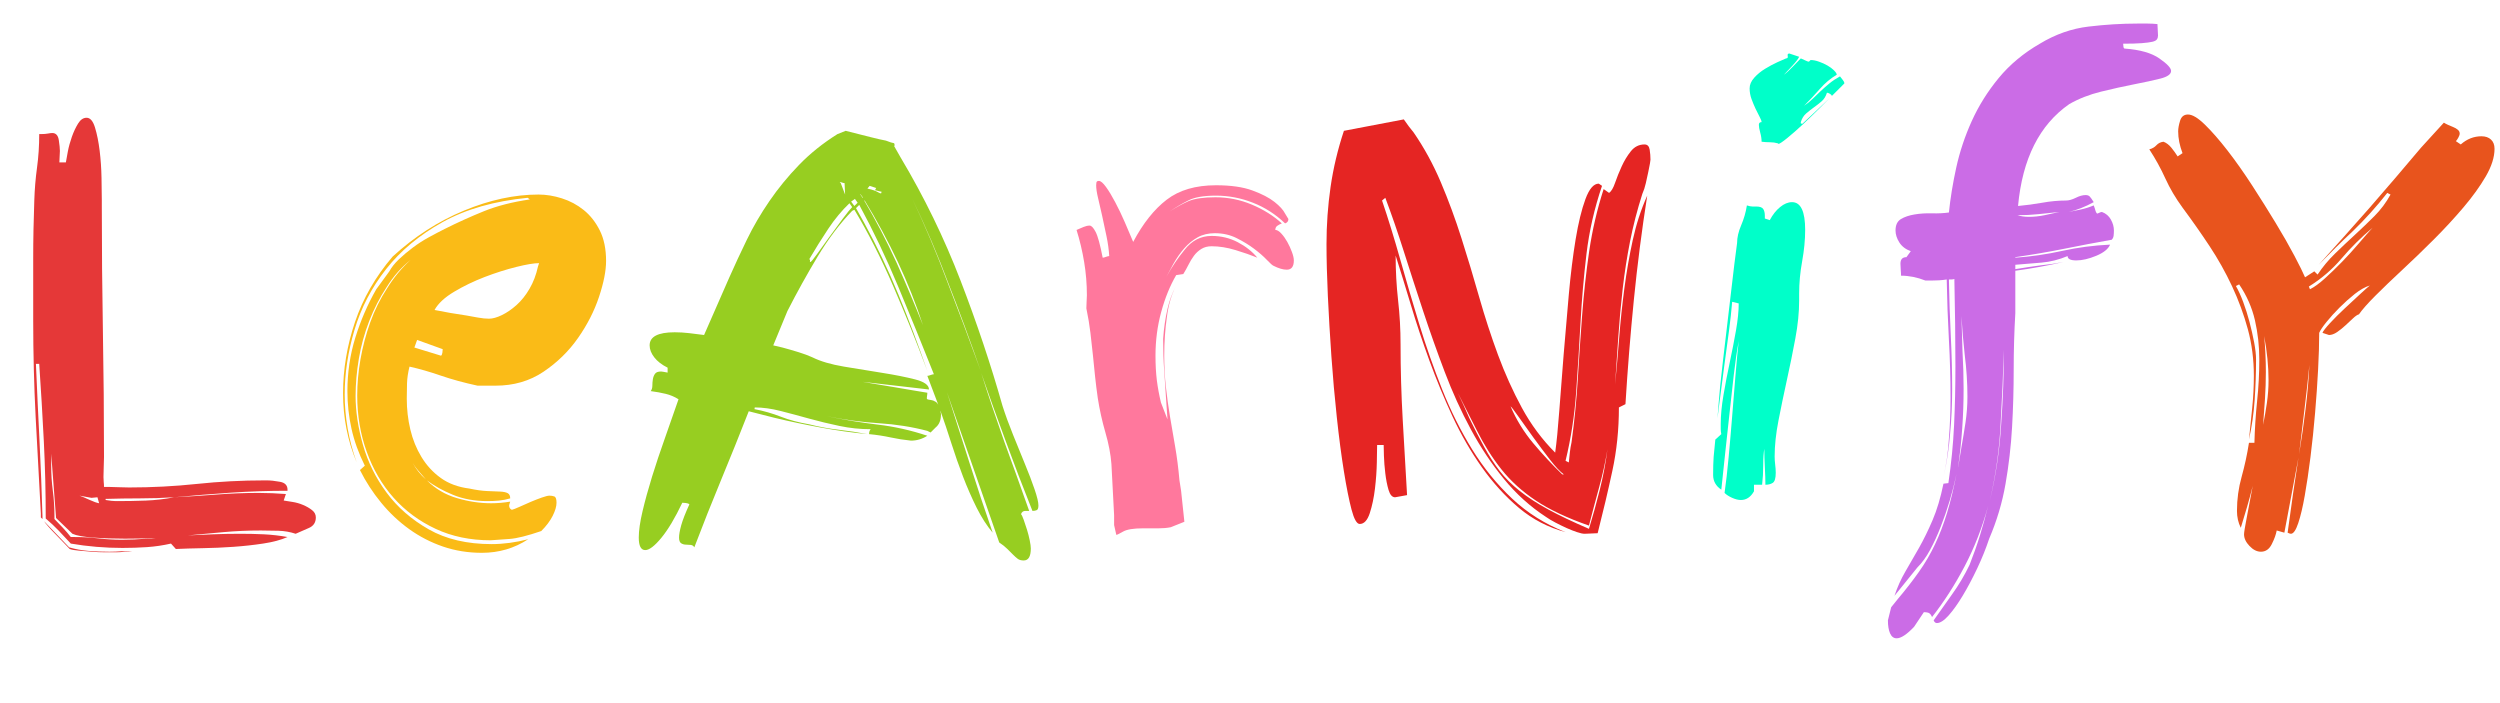 <svg version="1.0" preserveAspectRatio="xMidYMid meet" height="360" viewBox="0 0 960 270" zoomAndPan="magnify" width="1280" xmlns:xlink="http://www.w3.org/1999/xlink" xmlns="http://www.w3.org/2000/svg"><defs><g></g></defs><g fill-opacity="1" fill="#e53838"><g transform="translate(0, 200.157)"><g><path d="M 13.797 -60.422 C 14.211 -50.672 14.664 -40.914 15.156 -31.156 C 15.645 -21.395 16.031 -11.633 16.312 -1.875 L 16.312 -0.844 L 15.688 -1.469 L 15.688 -2.922 C 14.988 -15.473 14.32 -27.848 13.688 -40.047 C 13.062 -52.242 12.75 -64.613 12.75 -77.156 L 12.75 -100.781 C 12.75 -104.539 12.785 -108.27 12.859 -111.969 C 12.93 -115.664 13.035 -119.395 13.172 -123.156 C 13.305 -127.477 13.656 -131.691 14.219 -135.797 C 14.781 -139.91 15.062 -144.203 15.062 -148.672 L 15.891 -148.672 C 16.867 -148.672 17.707 -148.738 18.406 -148.875 C 19.102 -149.008 19.66 -149.078 20.078 -149.078 C 21.461 -149.078 22.297 -148.172 22.578 -146.359 C 22.859 -144.547 23 -143.156 23 -142.188 L 22.797 -137.797 L 25.297 -137.797 C 25.441 -138.629 25.688 -139.984 26.031 -141.859 C 26.383 -143.742 26.906 -145.66 27.594 -147.609 C 28.289 -149.566 29.094 -151.273 30 -152.734 C 30.906 -154.203 31.988 -154.938 33.25 -154.938 C 34.645 -154.938 35.723 -153.68 36.484 -151.172 C 37.254 -148.66 37.848 -145.695 38.266 -142.281 C 38.68 -138.875 38.922 -135.391 38.984 -131.828 C 39.055 -128.273 39.094 -125.453 39.094 -123.359 L 39.094 -120.859 C 39.094 -104.828 39.234 -88.797 39.516 -72.766 C 39.797 -56.734 39.938 -40.703 39.938 -24.672 C 39.938 -23.422 39.898 -22.129 39.828 -20.797 C 39.766 -19.473 39.734 -18.188 39.734 -16.938 C 39.734 -16.238 39.766 -15.609 39.828 -15.047 C 39.898 -14.492 39.938 -13.867 39.938 -13.172 L 42.031 -13.172 C 43.281 -13.172 44.531 -13.133 45.781 -13.062 C 47.039 -13 48.301 -12.969 49.562 -12.969 C 58.344 -12.969 67.02 -13.422 75.594 -14.328 C 84.164 -15.234 92.844 -15.688 101.625 -15.688 L 102.453 -15.688 C 103.848 -15.688 105.52 -15.508 107.469 -15.156 C 109.426 -14.812 110.406 -13.801 110.406 -12.125 L 110.406 -11.703 C 103.008 -11.703 95.754 -11.457 88.641 -10.969 C 81.535 -10.488 74.289 -9.898 66.906 -9.203 C 72.344 -9.484 77.742 -9.832 83.109 -10.25 C 88.484 -10.664 93.883 -10.875 99.312 -10.875 C 101.125 -10.875 102.867 -10.836 104.547 -10.766 C 106.223 -10.691 107.969 -10.586 109.781 -10.453 L 108.938 -7.953 C 109.77 -7.805 110.883 -7.629 112.281 -7.422 C 113.676 -7.211 115.035 -6.828 116.359 -6.266 C 117.68 -5.711 118.832 -5.051 119.812 -4.281 C 120.789 -3.52 121.281 -2.582 121.281 -1.469 C 121.281 0.488 120.375 1.848 118.562 2.609 C 116.75 3.379 115.07 4.113 113.531 4.812 C 111.445 4.113 109.254 3.727 106.953 3.656 C 104.648 3.582 102.383 3.547 100.156 3.547 C 95.281 3.547 90.473 3.758 85.734 4.188 C 81.266 4.602 76.734 5.02 72.141 5.438 C 75.484 5.301 78.688 5.16 81.75 5.016 C 85.238 4.879 88.723 4.812 92.203 4.812 C 95.273 4.812 98.305 4.879 101.297 5.016 C 104.297 5.16 107.332 5.508 110.406 6.062 C 107.895 7.176 104.789 8.008 101.094 8.562 C 97.406 9.125 93.57 9.547 89.594 9.828 C 85.625 10.109 81.688 10.281 77.781 10.344 C 73.875 10.414 70.457 10.52 67.531 10.656 L 65.656 8.578 C 62.594 9.273 59.523 9.727 56.453 9.938 C 53.391 10.145 50.254 10.25 47.047 10.25 C 43.703 10.25 40.352 10.109 37 9.828 C 33.656 9.547 30.383 9.129 27.188 8.578 C 25.645 6.898 24.109 5.258 22.578 3.656 C 21.047 2.051 19.375 0.484 17.562 -1.047 C 17.562 -11.078 17.316 -20.973 16.828 -30.734 C 16.336 -40.492 15.75 -50.391 15.062 -60.422 Z M 58.344 6.484 C 54.988 6.617 51.5 6.688 47.875 6.688 C 43.562 6.688 39.52 6.547 35.75 6.266 C 31.988 5.992 29.344 5.508 27.812 4.812 L 21.531 -1.25 L 19.656 -25.922 L 19.656 -21.328 C 19.656 -18.117 19.863 -14.91 20.281 -11.703 C 20.695 -8.504 20.906 -5.301 20.906 -2.094 L 20.906 -0.844 C 22.02 0.281 23.098 1.398 24.141 2.516 C 25.191 3.629 26.207 4.812 27.188 6.062 L 28.641 6.062 C 31.711 6.062 34.742 6.234 37.734 6.578 C 40.734 6.93 43.77 7.109 46.844 7.109 C 50.039 7.109 53.176 6.969 56.25 6.688 C 57.363 6.688 58.547 6.617 59.797 6.484 Z M 40.562 -8.156 C 41.258 -8.02 41.988 -7.914 42.75 -7.844 C 43.52 -7.77 44.328 -7.734 45.172 -7.734 C 48.785 -7.734 52.406 -7.801 56.031 -7.938 C 59.656 -8.082 63.281 -8.504 66.906 -9.203 C 62.445 -8.922 58.055 -8.781 53.734 -8.781 C 49.41 -8.781 45.02 -8.711 40.562 -8.578 Z M 26.562 10.031 C 28.926 10.727 31.395 11.18 33.969 11.391 C 36.551 11.598 39.238 11.703 42.031 11.703 C 43.695 11.703 45.301 11.633 46.844 11.5 C 48.227 11.5 49.551 11.5 50.812 11.5 C 49.977 11.633 49 11.703 47.875 11.703 C 46.758 11.848 45.645 11.922 44.531 11.922 L 40.359 11.922 C 38.68 11.922 36.973 11.848 35.234 11.703 C 33.492 11.566 31.82 11.426 30.219 11.281 C 28.613 11.145 27.461 10.938 26.766 10.656 C 26.348 10.238 25.648 9.508 24.672 8.469 C 23.691 7.426 22.645 6.344 21.531 5.219 C 20.414 4.102 19.406 3.023 18.5 1.984 C 17.594 0.941 17.07 0.281 16.938 0 Z M 35.125 -8.984 L 30.531 -9.828 C 31.363 -9.547 32.613 -9.02 34.281 -8.25 C 35.957 -7.488 37.219 -7.039 38.062 -6.906 L 37.422 -9.203 Z M 35.125 -8.984"></path></g></g></g><g fill-opacity="1" fill="#fabb17"><g transform="translate(121.281, 200.157)"><g><path d="M 86.562 3.766 C 81.27 5.578 77.227 6.586 74.438 6.797 C 71.645 7.004 69.207 7.176 67.125 7.312 C 59.312 7.312 52.27 5.848 46 2.922 C 39.727 -0.004 34.359 -3.973 29.891 -8.984 C 25.43 -14.004 21.984 -19.895 19.547 -26.656 C 17.109 -33.414 15.891 -40.629 15.891 -48.297 C 15.891 -52.754 16.305 -57.391 17.141 -62.203 C 17.984 -67.016 19.238 -71.754 20.906 -76.422 C 22.582 -81.086 24.742 -85.441 27.391 -89.484 C 29.898 -93.535 32.895 -97.16 36.375 -100.359 C 32.758 -97.43 29.695 -93.945 27.188 -89.906 C 24.531 -85.863 22.297 -81.508 20.484 -76.844 C 18.672 -72.176 17.348 -67.363 16.516 -62.406 C 15.68 -57.457 15.266 -52.688 15.266 -48.094 C 15.266 -42.238 16.203 -36 18.078 -29.375 C 19.961 -22.758 22.992 -16.629 27.172 -10.984 C 31.359 -5.336 36.758 -0.633 43.375 3.125 C 50 6.895 58.051 8.781 67.531 8.781 C 72 8.781 76.672 8.156 81.547 6.906 C 76.242 10.383 70.32 12.125 63.781 12.125 C 58.477 12.125 53.488 11.32 48.812 9.719 C 44.145 8.113 39.828 5.883 35.859 3.031 C 31.891 0.176 28.301 -3.203 25.094 -7.109 C 21.883 -11.016 19.164 -15.195 16.938 -19.656 L 18.812 -21.328 C 16.445 -26.066 14.738 -30.805 13.688 -35.547 C 12.645 -40.285 12.125 -45.094 12.125 -49.969 C 12.125 -57.082 13.133 -63.914 15.156 -70.469 C 17.176 -77.02 19.859 -83.223 23.203 -89.078 L 28.234 -95.969 C 29.066 -97.508 30.285 -99.047 31.891 -100.578 C 33.492 -102.109 35.27 -103.602 37.219 -105.062 C 39.164 -106.531 41.219 -107.852 43.375 -109.031 C 45.539 -110.219 47.602 -111.301 49.562 -112.281 C 54.57 -114.789 59.586 -117.055 64.609 -119.078 C 69.629 -121.098 75.484 -122.598 82.172 -123.578 L 81.344 -124.203 C 68.508 -122.941 57.633 -119.836 48.719 -114.891 C 39.801 -109.941 32.551 -103.91 26.969 -96.797 C 21.395 -89.691 17.352 -81.922 14.844 -73.484 C 12.332 -65.055 11.078 -56.801 11.078 -48.719 C 11.078 -44.395 11.457 -40.035 12.219 -35.641 C 12.988 -31.254 14.145 -26.898 15.688 -22.578 C 12.195 -30.941 10.453 -39.797 10.453 -49.141 C 10.453 -58.336 11.984 -67.469 15.047 -76.531 C 18.117 -85.594 22.93 -93.957 29.484 -101.625 C 37.848 -109.289 46.977 -115.176 56.875 -119.281 C 66.77 -123.395 76.316 -125.453 85.516 -125.453 C 88.441 -125.453 91.438 -124.961 94.5 -123.984 C 97.57 -123.016 100.363 -121.52 102.875 -119.5 C 105.383 -117.477 107.441 -114.863 109.047 -111.656 C 110.648 -108.445 111.453 -104.547 111.453 -99.953 C 111.453 -96.18 110.547 -91.578 108.734 -86.141 C 106.922 -80.703 104.234 -75.441 100.672 -70.359 C 97.117 -65.273 92.691 -60.953 87.391 -57.391 C 82.098 -53.836 75.969 -52.062 69 -52.062 L 62.094 -52.062 C 56.938 -53.176 52.234 -54.461 47.984 -55.922 C 43.734 -57.391 39.727 -58.539 35.969 -59.375 C 35.406 -57.145 35.086 -55.02 35.016 -53 C 34.953 -50.977 34.922 -48.992 34.922 -47.047 C 34.922 -43.004 35.375 -39.066 36.281 -35.234 C 37.188 -31.398 38.613 -27.879 40.562 -24.672 C 42.508 -21.461 44.984 -18.773 47.984 -16.609 C 50.984 -14.453 54.645 -13.098 58.969 -12.547 C 61.613 -11.984 63.91 -11.664 65.859 -11.594 C 67.816 -11.531 69.457 -11.461 70.781 -11.391 C 72.102 -11.328 73.078 -11.117 73.703 -10.766 C 74.328 -10.422 74.641 -9.758 74.641 -8.781 C 73.254 -8.363 71.828 -8.082 70.359 -7.938 C 68.898 -7.801 67.398 -7.734 65.859 -7.734 C 60.984 -7.734 56.594 -8.535 52.688 -10.141 C 48.789 -11.742 45.445 -13.594 42.656 -15.688 C 45.863 -12.477 49.695 -10.211 54.156 -8.891 C 58.613 -7.566 63.004 -6.906 67.328 -6.906 C 69.691 -6.906 72.129 -7.113 74.641 -7.531 C 74.367 -6.688 74.234 -6.195 74.234 -6.062 C 74.234 -5.227 74.582 -4.672 75.281 -4.391 C 75.832 -4.523 76.805 -4.906 78.203 -5.531 C 79.598 -6.164 81.023 -6.797 82.484 -7.422 C 83.953 -8.047 85.379 -8.602 86.766 -9.094 C 88.16 -9.582 89.141 -9.828 89.703 -9.828 C 90.398 -9.828 91.023 -9.723 91.578 -9.516 C 92.141 -9.305 92.422 -8.504 92.422 -7.109 C 92.422 -5.711 91.93 -4.035 90.953 -2.078 C 89.973 -0.129 88.508 1.816 86.562 3.766 Z M 57.703 -79.031 L 62.312 -78.203 C 63.844 -77.922 65.234 -77.781 66.484 -77.781 C 67.879 -77.781 69.52 -78.234 71.406 -79.141 C 73.289 -80.047 75.172 -81.332 77.047 -83 C 78.93 -84.676 80.602 -86.77 82.062 -89.281 C 83.531 -91.789 84.613 -94.648 85.312 -97.859 L 85.734 -99.109 C 83.773 -99.109 80.844 -98.617 76.938 -97.641 C 73.039 -96.672 69 -95.383 64.812 -93.781 C 60.633 -92.176 56.734 -90.289 53.109 -88.125 C 49.484 -85.969 46.973 -83.633 45.578 -81.125 C 47.672 -80.707 49.727 -80.32 51.75 -79.969 C 53.77 -79.625 55.754 -79.312 57.703 -79.031 Z M 48.094 -63.562 C 48.375 -63.844 48.547 -64.258 48.609 -64.812 C 48.68 -65.375 48.719 -65.797 48.719 -66.078 L 38.891 -69.625 L 37.844 -66.703 Z M 42.234 -16.094 C 41.254 -17.207 40.281 -18.328 39.312 -19.453 C 38.477 -20.422 37.781 -21.395 37.219 -22.375 C 38.469 -20 40.141 -17.906 42.234 -16.094 Z M 42.234 -16.094"></path></g></g></g><g fill-opacity="1" fill="#97ce21"><g transform="translate(241.098, 200.157)"><g><path d="M 116.25 -34.078 L 115 -34.703 C 109.145 -36.242 102.941 -37.223 96.391 -37.641 C 89.836 -38.055 83.145 -38.961 76.312 -40.359 C 83.008 -38.961 89.562 -37.879 95.969 -37.109 C 102.383 -36.348 108.727 -34.922 115 -32.828 C 113.051 -31.578 110.961 -30.953 108.734 -30.953 C 106.078 -31.223 103.457 -31.633 100.875 -32.188 C 98.301 -32.75 95.551 -33.172 92.625 -33.453 C 92.625 -34.285 92.832 -34.914 93.25 -35.344 C 89.207 -35.344 85.203 -35.758 81.234 -36.594 C 77.266 -37.426 73.395 -38.363 69.625 -39.406 C 65.863 -40.457 62.203 -41.438 58.641 -42.344 C 55.086 -43.25 51.781 -43.703 48.719 -43.703 C 48.719 -43.285 48.648 -43.078 48.516 -43.078 C 52.141 -42.379 55.551 -41.398 58.75 -40.141 C 61.957 -38.891 65.582 -37.914 69.625 -37.219 C 73.531 -36.238 77.328 -35.539 81.016 -35.125 C 84.711 -34.707 88.375 -34.148 92 -33.453 C 86.145 -34.016 80.188 -34.852 74.125 -35.969 C 68.062 -37.082 62.102 -38.336 56.25 -39.734 L 46.422 -42.234 C 42.93 -33.316 39.41 -24.57 35.859 -16 C 32.305 -7.426 28.859 1.25 25.516 10.031 C 25.234 9.477 24.773 9.164 24.141 9.094 C 23.516 9.02 22.891 8.984 22.266 8.984 C 21.641 8.984 21.047 8.812 20.484 8.469 C 19.93 8.125 19.656 7.391 19.656 6.266 C 19.656 5.148 19.93 3.582 20.484 1.562 C 21.047 -0.457 22.094 -3.141 23.625 -6.484 C 23.344 -6.766 22.891 -6.938 22.266 -7 C 21.641 -7.07 21.188 -7.109 20.906 -7.109 C 18.125 -1.254 15.441 3.238 12.859 6.375 C 10.273 9.508 8.219 11.078 6.688 11.078 C 5.02 11.078 4.188 9.473 4.188 6.266 C 4.188 3.617 4.672 0.242 5.641 -3.859 C 6.617 -7.973 7.836 -12.398 9.297 -17.141 C 10.766 -21.879 12.406 -26.789 14.219 -31.875 C 16.031 -36.969 17.773 -41.957 19.453 -46.844 C 17.91 -47.812 16.27 -48.504 14.531 -48.922 C 12.789 -49.348 10.875 -49.695 8.781 -49.969 C 9.195 -50.531 9.406 -51.227 9.406 -52.062 C 9.406 -52.895 9.473 -53.727 9.609 -54.562 C 9.754 -55.406 10.035 -56.102 10.453 -56.656 C 10.867 -57.219 11.633 -57.5 12.75 -57.5 C 13.031 -57.5 13.867 -57.359 15.266 -57.078 L 15.266 -58.969 C 13.035 -60.082 11.328 -61.406 10.141 -62.938 C 8.953 -64.469 8.359 -66 8.359 -67.531 C 8.359 -70.883 11.566 -72.562 17.984 -72.562 C 19.797 -72.562 21.641 -72.453 23.516 -72.234 C 25.398 -72.023 27.316 -71.785 29.266 -71.516 L 38.891 -93.469 C 40.984 -98.207 43.25 -103.082 45.688 -108.094 C 48.125 -113.113 51.016 -118.062 54.359 -122.938 C 57.703 -127.82 61.5 -132.457 65.75 -136.844 C 70.008 -141.238 74.926 -145.18 80.5 -148.672 L 83.641 -149.922 C 87.535 -148.941 90.703 -148.141 93.141 -147.516 C 95.586 -146.891 97.578 -146.438 99.109 -146.156 C 100.504 -145.594 101.617 -145.242 102.453 -145.109 L 102.25 -145.109 L 102.453 -144.484 C 102.453 -144.348 102.383 -144.207 102.25 -144.062 L 104.75 -139.672 C 113.812 -124.484 121.477 -108.734 127.75 -92.422 C 134.031 -76.109 139.398 -60.078 143.859 -44.328 C 144.973 -40.836 146.332 -37.109 147.938 -33.141 C 149.539 -29.172 151.07 -25.406 152.531 -21.844 C 154 -18.289 155.219 -15.086 156.188 -12.234 C 157.164 -9.379 157.656 -7.32 157.656 -6.062 C 157.656 -5.082 157.445 -4.488 157.031 -4.281 C 156.613 -4.07 156.055 -3.969 155.359 -3.969 C 151.734 -13.031 148.316 -21.953 145.109 -30.734 C 141.898 -39.379 138.766 -48.094 135.703 -56.875 C 138.492 -48.094 141.422 -39.379 144.484 -30.734 C 147.691 -21.953 150.898 -13.031 154.109 -3.969 L 152.641 -3.969 C 151.805 -3.969 151.25 -3.551 150.969 -2.719 C 151.25 -2.438 151.598 -1.703 152.016 -0.516 C 152.43 0.66 152.848 1.91 153.266 3.234 C 153.68 4.566 154.031 5.926 154.312 7.312 C 154.594 8.707 154.734 9.754 154.734 10.453 C 154.734 13.523 153.828 15.062 152.016 15.062 C 151.035 15.062 150.266 14.848 149.703 14.422 C 149.148 14.004 148.523 13.445 147.828 12.75 L 145.734 10.656 C 144.898 9.82 143.859 8.988 142.609 8.156 L 122.531 -49.562 C 125.457 -40.5 128.348 -31.438 131.203 -22.375 C 134.066 -13.312 137.031 -4.391 140.094 4.391 C 137.863 1.742 135.805 -1.457 133.922 -5.219 C 132.047 -8.988 130.305 -12.961 128.703 -17.141 C 127.098 -21.328 125.598 -25.613 124.203 -30 C 122.805 -34.395 121.41 -38.547 120.016 -42.453 C 120.016 -42.172 120.051 -41.926 120.125 -41.719 C 120.195 -41.508 120.234 -41.266 120.234 -40.984 C 120.234 -38.754 119.535 -37.082 118.141 -35.969 Z M 115 -55.828 C 115.281 -55.828 115.695 -55.93 116.25 -56.141 C 116.812 -56.348 117.234 -56.453 117.516 -56.453 C 112.91 -68.023 108.344 -79.242 103.812 -90.109 C 99.281 -100.984 94.297 -111.441 88.859 -121.484 L 87.609 -120.234 L 90.75 -114.578 C 95.625 -105.66 100.016 -96.461 103.922 -86.984 C 107.828 -77.504 111.52 -67.742 115 -57.703 C 110.957 -68.578 106.598 -79.414 101.922 -90.219 C 97.254 -101.02 92.273 -110.816 86.984 -119.609 L 86.141 -119.188 C 81.398 -114.301 76.973 -108.441 72.859 -101.609 C 68.754 -94.785 64.891 -87.816 61.266 -80.703 L 55.828 -67.531 L 59.375 -66.703 C 61.469 -66.141 63.523 -65.547 65.547 -64.922 C 67.566 -64.297 69.344 -63.633 70.875 -62.938 C 73.945 -61.406 77.988 -60.219 83 -59.375 C 88.02 -58.539 92.938 -57.738 97.75 -56.969 C 102.562 -56.207 106.742 -55.375 110.297 -54.469 C 113.848 -53.562 115.625 -52.27 115.625 -50.594 L 90.125 -53.531 C 91.656 -53.25 93.535 -52.93 95.766 -52.578 C 97.992 -52.234 100.258 -51.852 102.562 -51.438 C 104.863 -51.02 107.129 -50.633 109.359 -50.281 C 111.586 -49.938 113.469 -49.625 115 -49.344 C 115 -48.926 114.961 -48.539 114.891 -48.188 C 114.828 -47.844 114.797 -47.531 114.797 -47.25 C 114.797 -46.977 114.969 -46.805 115.312 -46.734 C 115.664 -46.66 116.082 -46.586 116.562 -46.516 C 117.051 -46.453 117.504 -46.281 117.922 -46 C 118.348 -45.863 118.77 -45.445 119.188 -44.75 Z M 69.625 -100.578 C 69.906 -100.578 70.008 -100.398 69.938 -100.047 C 69.875 -99.703 69.91 -99.531 70.047 -99.531 C 70.328 -99.531 71.16 -100.504 72.547 -102.453 C 73.941 -104.41 75.547 -106.641 77.359 -109.141 C 79.172 -111.648 80.91 -114.02 82.578 -116.25 C 84.254 -118.488 85.441 -119.953 86.141 -120.641 L 85.094 -122.109 C 82.164 -119.316 79.445 -116.039 76.938 -112.281 C 74.438 -108.52 72 -104.617 69.625 -100.578 Z M 90.75 -123.156 C 95.207 -115.625 99.316 -107.75 103.078 -99.531 C 106.703 -91.445 110.117 -83.363 113.328 -75.281 C 110.68 -83.363 107.473 -91.445 103.703 -99.531 C 99.805 -107.75 95.555 -115.625 90.953 -123.156 Z M 122.734 -91.797 C 127.055 -80.641 131.312 -69.273 135.5 -57.703 C 131.594 -68.992 127.477 -80.148 123.156 -91.172 C 119.113 -102.035 114.441 -112.977 109.141 -124 C 114.16 -113.395 118.691 -102.66 122.734 -91.797 Z M 92 -127.75 C 93.812 -127.332 95.066 -126.914 95.766 -126.5 C 96.461 -126.082 96.953 -125.875 97.234 -125.875 L 97.438 -126.5 C 97.57 -126.5 97.289 -126.566 96.594 -126.703 C 95.906 -126.848 95.348 -126.988 94.922 -127.125 L 95.344 -127.969 L 92.844 -128.797 Z M 81.75 -129.844 L 83.422 -125.453 L 83.219 -129.844 C 82.938 -129.844 82.617 -129.91 82.266 -130.047 C 81.922 -130.191 81.613 -130.266 81.344 -130.266 Z M 87.188 -123.781 L 85.734 -122.734 L 86.984 -121.062 L 88.234 -122.312 Z M 90.125 -124.203 L 90.328 -124.203 L 89.281 -125.672 L 89.281 -125.453 Z M 90.125 -124.203"></path></g></g></g><g fill-opacity="1" fill="#ff789d"><g transform="translate(402.943, 200.157)"><g><path d="M 46.625 2.297 C 45.227 2.578 43.695 2.719 42.031 2.719 L 35.969 2.719 C 32.344 2.719 29.797 3.133 28.328 3.969 C 26.867 4.812 26 5.234 25.719 5.234 L 24.875 1.469 L 24.875 -2.297 L 23.844 -21.953 C 23.562 -25.711 22.789 -29.754 21.531 -34.078 C 20.281 -38.398 19.305 -42.789 18.609 -47.25 C 18.191 -50.176 17.844 -52.969 17.562 -55.625 L 16.734 -63.781 C 16.453 -66.562 16.133 -69.414 15.781 -72.344 C 15.438 -75.27 14.914 -78.406 14.219 -81.75 C 14.219 -82.594 14.25 -83.43 14.312 -84.266 C 14.383 -85.098 14.422 -85.938 14.422 -86.781 C 14.422 -91.094 14.07 -95.336 13.375 -99.516 C 12.688 -103.703 11.711 -107.816 10.453 -111.859 C 11.43 -112.285 12.336 -112.672 13.172 -113.016 C 14.004 -113.359 14.77 -113.531 15.469 -113.531 C 16.164 -113.531 16.93 -112.727 17.766 -111.125 C 18.609 -109.531 19.516 -106.223 20.484 -101.203 C 20.766 -101.203 21.18 -101.305 21.734 -101.516 C 22.297 -101.723 22.719 -101.828 23 -101.828 C 22.863 -104.203 22.516 -106.742 21.953 -109.453 C 21.398 -112.172 20.844 -114.785 20.281 -117.297 C 19.727 -119.805 19.207 -122.07 18.719 -124.094 C 18.227 -126.113 17.984 -127.754 17.984 -129.016 C 17.984 -129.285 18.016 -129.629 18.078 -130.047 C 18.148 -130.473 18.469 -130.688 19.031 -130.688 C 19.727 -130.688 20.633 -129.914 21.75 -128.375 C 22.863 -126.844 24.047 -124.891 25.297 -122.516 C 26.555 -120.148 27.773 -117.609 28.953 -114.891 C 30.141 -112.172 31.223 -109.629 32.203 -107.266 C 35.961 -114.367 40.25 -119.77 45.062 -123.469 C 49.875 -127.164 56.18 -129.016 63.984 -129.016 C 69.703 -129.016 74.367 -128.348 77.984 -127.016 C 81.609 -125.691 84.43 -124.227 86.453 -122.625 C 88.473 -121.031 89.832 -119.535 90.531 -118.141 L 91.797 -116.047 C 91.797 -115.211 91.375 -114.656 90.531 -114.375 C 86.906 -117.863 82.789 -120.508 78.188 -122.312 C 73.594 -124.125 68.859 -125.031 63.984 -125.031 C 59.242 -125.031 55.688 -124.406 53.312 -123.156 C 51.082 -122.039 48.711 -120.645 46.203 -118.969 C 48.859 -120.645 51.301 -121.973 53.531 -122.953 C 55.895 -123.922 59.312 -124.406 63.781 -124.406 C 68.656 -124.406 73.32 -123.461 77.781 -121.578 C 82.238 -119.703 86.07 -117.301 89.281 -114.375 C 88.582 -114.094 87.988 -113.773 87.5 -113.422 C 87.02 -113.078 86.781 -112.555 86.781 -111.859 C 87.469 -111.859 88.227 -111.406 89.062 -110.5 C 89.906 -109.594 90.676 -108.516 91.375 -107.266 C 92.07 -106.016 92.664 -104.723 93.156 -103.391 C 93.645 -102.066 93.891 -100.988 93.891 -100.156 C 93.891 -97.781 92.984 -96.594 91.172 -96.594 C 89.773 -96.594 88.098 -97.082 86.141 -98.062 C 85.723 -98.207 84.852 -98.973 83.531 -100.359 C 82.207 -101.754 80.566 -103.18 78.609 -104.641 C 76.66 -106.109 74.43 -107.469 71.922 -108.719 C 69.422 -109.977 66.633 -110.609 63.562 -110.609 C 61.051 -110.609 58.852 -110.082 56.969 -109.031 C 55.094 -107.988 53.391 -106.598 51.859 -104.859 C 50.328 -103.117 48.93 -101.133 47.672 -98.906 L 44.953 -93.891 C 47.047 -97.648 49.348 -101.062 51.859 -104.125 C 54.641 -107.75 58.125 -109.562 62.312 -109.562 C 65.938 -109.562 69.281 -108.758 72.344 -107.156 C 75.414 -105.551 77.926 -103.566 79.875 -101.203 C 77.5 -102.18 74.707 -103.156 71.5 -104.125 C 68.301 -105.102 65.238 -105.594 62.312 -105.594 C 60.781 -105.594 59.457 -105.242 58.344 -104.547 C 57.227 -103.848 56.285 -102.973 55.516 -101.922 C 54.742 -100.879 54.047 -99.727 53.422 -98.469 C 52.797 -97.219 52.133 -96.035 51.438 -94.922 L 48.719 -94.516 C 46.352 -90.473 44.438 -85.766 42.969 -80.391 C 41.5 -75.023 40.766 -69.414 40.766 -63.562 C 40.766 -60.082 40.938 -56.945 41.281 -54.156 C 41.633 -51.363 42.16 -48.504 42.859 -45.578 L 45.375 -39.094 L 44.953 -45.172 C 44.672 -49.91 44.391 -54.125 44.109 -57.812 C 43.836 -61.508 43.703 -65.586 43.703 -70.047 C 43.984 -74.086 44.539 -77.922 45.375 -81.547 C 46.07 -84.609 47.117 -87.469 48.516 -90.125 C 46.836 -86.77 45.723 -82.938 45.172 -78.625 C 44.473 -73.883 44.125 -68.863 44.125 -63.562 C 44.125 -59.383 44.332 -55.41 44.75 -51.641 C 45.164 -47.879 45.688 -44.113 46.312 -40.344 C 46.938 -36.582 47.598 -32.719 48.297 -28.75 C 48.992 -24.781 49.551 -20.426 49.969 -15.688 L 50.594 -11.703 L 51.859 0.203 Z M 49.141 -91.172 L 48.516 -90.125 Z M 49.141 -91.172"></path></g></g></g><g fill-opacity="1" fill="#e52523"><g transform="translate(496.83, 200.157)"><g><path d="M 134.656 -144.688 C 135.77 -144.688 136.43 -144.023 136.641 -142.703 C 136.848 -141.379 136.953 -140.094 136.953 -138.844 L 136.75 -137.375 C 136.602 -136.539 136.391 -135.457 136.109 -134.125 C 135.836 -132.801 135.523 -131.375 135.172 -129.844 C 134.828 -128.312 134.375 -126.922 133.812 -125.672 C 131.863 -119.535 130.297 -113.469 129.109 -107.469 C 127.93 -101.477 126.992 -95.453 126.297 -89.391 C 125.598 -83.328 125.039 -77.227 124.625 -71.094 C 124.207 -64.957 123.785 -58.754 123.359 -52.484 C 123.922 -58.203 124.445 -64.195 124.938 -70.469 C 125.426 -76.738 126.086 -83.047 126.922 -89.391 C 127.754 -95.734 128.832 -101.938 130.156 -108 C 131.477 -114.062 133.328 -119.738 135.703 -125.031 C 133.609 -111.656 131.898 -98.344 130.578 -85.094 C 129.254 -71.852 128.176 -58.473 127.344 -44.953 L 124.828 -43.703 C 124.828 -35.203 123.988 -27.082 122.312 -19.344 C 120.645 -11.602 118.766 -3.625 116.672 4.594 C 115.973 4.594 115.172 4.629 114.266 4.703 C 113.359 4.773 112.488 4.812 111.656 4.812 C 110.957 4.812 109.977 4.598 108.719 4.172 C 107.469 3.754 106.145 3.234 104.75 2.609 C 103.363 1.984 101.938 1.285 100.469 0.516 C 99.008 -0.242 97.789 -0.973 96.812 -1.672 C 90.812 -5.578 85.441 -10.422 80.703 -16.203 C 75.961 -21.984 71.711 -28.359 67.953 -35.328 C 64.191 -42.305 60.848 -49.66 57.922 -57.391 C 54.992 -65.129 52.238 -72.898 49.656 -80.703 C 47.082 -88.516 44.609 -96.148 42.234 -103.609 C 39.867 -111.066 37.5 -117.93 35.125 -124.203 L 33.875 -123.156 C 36.238 -116.188 38.57 -108.625 40.875 -100.469 C 43.176 -92.312 45.613 -84.016 48.188 -75.578 C 50.77 -67.148 53.695 -58.82 56.969 -50.594 C 60.25 -42.375 64.082 -34.707 68.469 -27.594 C 72.863 -20.488 77.988 -14.18 83.844 -8.672 C 89.695 -3.172 96.531 1.113 104.344 4.188 C 97.645 2.375 91.68 -0.723 86.453 -5.109 C 81.234 -9.504 76.492 -14.695 72.234 -20.688 C 67.984 -26.688 64.219 -33.207 60.938 -40.25 C 57.664 -47.289 54.707 -54.438 52.062 -61.688 C 49.414 -68.938 47.047 -76.047 44.953 -83.016 C 42.859 -89.984 40.906 -96.32 39.094 -102.031 C 39.094 -96.176 39.406 -90.461 40.031 -84.891 C 40.664 -79.316 40.984 -73.672 40.984 -67.953 C 40.984 -58.336 41.258 -48.688 41.812 -39 C 42.375 -29.312 42.93 -19.656 43.484 -10.031 L 38.891 -9.203 C 37.773 -9.203 36.938 -10.141 36.375 -12.016 C 35.82 -13.898 35.406 -16.023 35.125 -18.391 C 34.844 -20.766 34.664 -23.031 34.594 -25.188 C 34.531 -27.352 34.5 -28.711 34.5 -29.266 L 31.984 -29.266 C 31.984 -28.148 31.945 -25.953 31.875 -22.672 C 31.812 -19.398 31.57 -16.02 31.156 -12.531 C 30.738 -9.051 30.078 -5.914 29.172 -3.125 C 28.266 -0.344 26.973 1.047 25.297 1.047 C 24.18 1.047 23.133 -0.797 22.156 -4.484 C 21.188 -8.18 20.211 -13.062 19.234 -19.125 C 18.254 -25.195 17.348 -32.098 16.516 -39.828 C 15.68 -47.566 14.984 -55.41 14.422 -63.359 C 13.867 -71.305 13.414 -79.039 13.062 -86.562 C 12.719 -94.094 12.547 -100.711 12.547 -106.422 C 12.547 -113.816 13.066 -121.133 14.109 -128.375 C 15.16 -135.625 16.867 -142.805 19.234 -149.922 L 42.234 -154.312 C 42.93 -153.332 43.555 -152.457 44.109 -151.688 C 44.672 -150.926 45.301 -150.129 46 -149.297 C 50.039 -143.441 53.523 -137.062 56.453 -130.156 C 59.379 -123.258 62.023 -116.082 64.391 -108.625 C 66.766 -101.164 69.031 -93.633 71.188 -86.031 C 73.352 -78.438 75.758 -71.051 78.406 -63.875 C 81.062 -56.695 84.129 -49.898 87.609 -43.484 C 91.098 -37.078 95.348 -31.363 100.359 -26.344 C 100.922 -30.383 101.445 -35.75 101.938 -42.438 C 102.426 -49.133 102.984 -56.316 103.609 -63.984 C 104.234 -71.648 104.895 -79.348 105.594 -87.078 C 106.289 -94.816 107.16 -101.859 108.203 -108.203 C 109.254 -114.547 110.508 -119.703 111.969 -123.672 C 113.438 -127.648 115.145 -129.641 117.094 -129.641 L 118.344 -128.797 C 115.414 -120.16 113.426 -111.445 112.375 -102.656 C 111.332 -93.875 110.566 -85.023 110.078 -76.109 C 109.598 -67.191 109.039 -58.305 108.406 -49.453 C 107.781 -40.598 106.426 -31.848 104.344 -23.203 L 105.594 -22.578 C 105.727 -23.836 105.863 -25.129 106 -26.453 C 106.145 -27.773 106.359 -29.062 106.641 -30.312 C 107.754 -38.406 108.555 -46.523 109.047 -54.672 C 109.535 -62.828 110.094 -71.016 110.719 -79.234 C 111.344 -87.461 112.242 -95.617 113.422 -103.703 C 114.609 -111.797 116.457 -119.742 118.969 -127.547 L 121.062 -126.078 C 121.895 -126.641 122.66 -127.93 123.359 -129.953 C 124.055 -131.973 124.895 -134.062 125.875 -136.219 C 126.852 -138.383 128.035 -140.336 129.422 -142.078 C 130.816 -143.816 132.562 -144.688 134.656 -144.688 Z M 113.328 2.922 C 114.859 -2.086 116.25 -7.102 117.5 -12.125 C 118.758 -17.145 119.738 -22.301 120.438 -27.594 C 119.602 -22.582 118.52 -17.672 117.188 -12.859 C 115.863 -8.047 114.578 -3.203 113.328 1.672 C 104.961 -1.254 98.164 -4.457 92.938 -7.938 C 87.707 -11.426 83.316 -15.398 79.766 -19.859 C 76.211 -24.328 73.039 -29.348 70.25 -34.922 C 68.02 -39.242 65.582 -44.051 62.938 -49.344 C 64.613 -45.863 66.078 -42.66 67.328 -39.734 C 69.273 -35.691 71.191 -31.961 73.078 -28.547 C 74.961 -25.129 76.945 -22.062 79.031 -19.344 C 81.125 -16.625 83.703 -14.047 86.766 -11.609 C 89.836 -9.172 93.5 -6.801 97.75 -4.5 C 102 -2.195 107.191 0.273 113.328 2.922 Z M 103.703 -17.984 C 102.316 -18.961 100.539 -20.844 98.375 -23.625 C 96.219 -26.414 94.055 -29.305 91.891 -32.297 C 89.734 -35.297 87.816 -37.977 86.141 -40.344 C 84.473 -42.719 83.5 -43.977 83.219 -44.125 C 85.445 -38.957 88.336 -34.25 91.891 -30 C 95.453 -25.75 99.18 -21.742 103.078 -17.984 Z M 103.703 -17.984"></path></g></g></g><g fill-opacity="1" fill="#00ffc9"><g transform="translate(646.34, 200.157)"><g><path d="M 15.891 -10.875 C 16.453 -14.781 16.973 -19.344 17.453 -24.562 C 17.941 -29.789 18.395 -35.051 18.812 -40.344 C 19.238 -45.645 19.66 -50.836 20.078 -55.922 C 20.492 -61.016 20.91 -65.441 21.328 -69.203 C 20.629 -65.441 20 -61.117 19.438 -56.234 C 18.883 -51.359 18.328 -46.344 17.766 -41.188 C 17.211 -36.031 16.656 -30.906 16.094 -25.812 C 15.539 -20.727 15.055 -16.164 14.641 -12.125 C 12.547 -13.52 11.5 -15.398 11.5 -17.766 C 11.5 -20.555 11.566 -22.891 11.703 -24.766 C 11.848 -26.648 12.062 -28.848 12.344 -31.359 L 14.641 -33.453 C 14.492 -34.148 14.422 -34.781 14.422 -35.344 L 14.422 -37.422 C 14.422 -40.629 14.77 -44.289 15.469 -48.406 C 16.164 -52.52 16.969 -56.703 17.875 -60.953 C 18.781 -65.203 19.582 -69.312 20.281 -73.281 C 20.977 -77.258 21.328 -80.711 21.328 -83.641 L 18.812 -84.266 C 18.539 -80.922 18.125 -77.117 17.562 -72.859 C 17.008 -68.609 16.414 -64.219 15.781 -59.688 C 15.156 -55.164 14.566 -50.672 14.016 -46.203 C 13.734 -43.836 13.453 -41.609 13.172 -39.516 C 13.453 -43.422 13.801 -47.602 14.219 -52.062 C 14.914 -58.477 15.645 -64.852 16.406 -71.188 C 17.176 -77.531 17.91 -83.77 18.609 -89.906 C 19.305 -96.039 20.004 -101.688 20.703 -106.844 C 20.703 -108.938 21.223 -111.203 22.266 -113.641 C 23.316 -116.078 24.051 -118.625 24.469 -121.281 C 25.301 -121 26 -120.859 26.562 -120.859 L 28.016 -120.859 C 29.41 -120.859 30.316 -120.539 30.734 -119.906 C 31.148 -119.281 31.359 -118.41 31.359 -117.297 L 31.359 -116.25 L 33.25 -115.625 C 34.363 -117.719 35.688 -119.391 37.219 -120.641 C 38.75 -121.898 40.281 -122.531 41.812 -122.531 C 45.164 -122.531 46.844 -118.973 46.844 -111.859 C 46.844 -108.098 46.457 -104.094 45.688 -99.844 C 44.914 -95.594 44.531 -91.445 44.531 -87.406 L 44.531 -84.688 C 44.531 -80.219 44.039 -75.367 43.062 -70.141 C 42.094 -64.922 41.016 -59.625 39.828 -54.25 C 38.648 -48.883 37.57 -43.691 36.594 -38.672 C 35.613 -33.66 35.125 -29.062 35.125 -24.875 C 35.125 -23.906 35.191 -22.863 35.328 -21.75 C 35.473 -20.633 35.547 -19.586 35.547 -18.609 C 35.547 -16.516 35.16 -15.223 34.391 -14.734 C 33.629 -14.254 32.691 -14.016 31.578 -14.016 C 31.578 -15.828 31.504 -18.055 31.359 -20.703 C 31.223 -23.348 31.156 -25.719 31.156 -27.812 C 30.875 -26.281 30.734 -24.188 30.734 -21.531 C 30.734 -18.883 30.594 -16.379 30.312 -14.016 L 27.188 -14.016 L 27.188 -11.5 C 25.926 -9.27 24.25 -8.156 22.156 -8.156 C 21.188 -8.156 20.07 -8.43 18.812 -8.984 C 17.562 -9.547 16.586 -10.176 15.891 -10.875 Z M 58.969 -171.453 C 56.594 -170.055 54.43 -168.242 52.484 -166.016 C 50.535 -163.785 48.516 -161.625 46.422 -159.531 C 47.672 -160.375 48.785 -161.281 49.766 -162.25 C 50.742 -163.227 51.754 -164.203 52.797 -165.172 C 53.836 -166.148 54.953 -167.129 56.141 -168.109 C 57.328 -169.086 58.688 -169.992 60.219 -170.828 C 60.633 -170.273 61.016 -169.785 61.359 -169.359 C 61.711 -168.941 61.891 -168.523 61.891 -168.109 L 57.078 -163.297 C 57.078 -163.578 56.832 -163.859 56.344 -164.141 C 55.863 -164.422 55.484 -164.562 55.203 -164.562 C 54.785 -163.164 54.086 -162.047 53.109 -161.203 C 52.129 -160.367 51.148 -159.602 50.172 -158.906 C 49.203 -158.207 48.227 -157.441 47.25 -156.609 C 46.281 -155.773 45.586 -154.66 45.172 -153.266 L 45.172 -152.844 C 45.172 -152.707 45.379 -152.641 45.797 -152.641 L 56.25 -162.469 L 52.281 -158.5 C 50.32 -156.539 48.258 -154.551 46.094 -152.531 C 43.938 -150.508 41.914 -148.734 40.031 -147.203 C 38.156 -145.672 37.008 -144.906 36.594 -144.906 L 36.375 -145.109 C 35.406 -145.391 34.395 -145.531 33.344 -145.531 C 32.301 -145.531 31.223 -145.598 30.109 -145.734 C 30.109 -146.848 29.93 -148.031 29.578 -149.281 C 29.234 -150.539 29.062 -151.52 29.062 -152.219 C 29.062 -152.914 29.41 -153.266 30.109 -153.266 C 30.109 -153.68 29.863 -154.344 29.375 -155.25 C 28.883 -156.156 28.359 -157.203 27.797 -158.391 C 27.242 -159.578 26.723 -160.832 26.234 -162.156 C 25.754 -163.477 25.516 -164.836 25.516 -166.234 C 25.516 -167.629 26.102 -168.988 27.281 -170.312 C 28.469 -171.633 29.863 -172.781 31.469 -173.75 C 33.07 -174.727 34.641 -175.566 36.172 -176.266 C 37.703 -176.961 38.816 -177.453 39.516 -177.734 C 40.078 -177.734 40.285 -178.047 40.141 -178.672 C 40.004 -179.297 40.211 -179.609 40.766 -179.609 L 44.531 -178.359 C 44.258 -177.66 43.391 -176.508 41.922 -174.906 C 40.461 -173.301 39.383 -172.148 38.688 -171.453 C 39.656 -172.148 40.801 -173.195 42.125 -174.594 C 43.457 -175.988 44.473 -177.035 45.172 -177.734 C 45.859 -177.453 46.477 -177.172 47.031 -176.891 C 47.594 -176.609 48.016 -176.469 48.297 -176.469 L 48.922 -177.109 C 49.898 -177.109 50.984 -176.895 52.172 -176.469 C 53.359 -176.051 54.438 -175.562 55.406 -175 C 56.383 -174.445 57.223 -173.82 57.922 -173.125 C 58.617 -172.426 58.969 -171.867 58.969 -171.453 Z M 12.75 -34.5 C 12.895 -36.031 13.035 -37.562 13.172 -39.094 C 13.035 -37.426 12.895 -35.895 12.75 -34.5 Z M 12.75 -34.5"></path></g></g></g><g fill-opacity="1" fill="#cb6ce6"><g transform="translate(714.507, 200.157)"><g><path d="M 96.391 -108.094 C 90.117 -106.977 84.055 -105.828 78.203 -104.641 C 72.348 -103.461 66.07 -102.383 59.375 -101.406 L 59.375 -101.203 C 65.375 -101.617 71.367 -102.488 77.359 -103.812 C 83.359 -105.133 89.492 -105.938 95.766 -106.219 C 95.066 -104.539 93.285 -103.109 90.422 -101.922 C 87.566 -100.742 85.023 -100.156 82.797 -100.156 C 80.566 -100.156 79.453 -100.711 79.453 -101.828 C 76.109 -100.43 72.766 -99.594 69.422 -99.312 L 59.375 -98.484 L 59.375 -96.812 C 62.727 -97.363 66.004 -97.852 69.203 -98.281 C 71.992 -98.551 74.852 -98.969 77.781 -99.531 C 71.645 -98.133 65.508 -97.02 59.375 -96.188 L 59.375 -79.875 C 58.957 -72.758 58.75 -65.508 58.75 -58.125 C 58.75 -50.738 58.539 -43.383 58.125 -36.062 C 57.707 -28.75 56.867 -21.5 55.609 -14.312 C 54.359 -7.133 52.27 -0.133 49.344 6.688 C 48.094 10.457 46.562 14.258 44.75 18.094 C 42.938 21.926 41.086 25.41 39.203 28.547 C 37.316 31.68 35.504 34.223 33.766 36.172 C 32.023 38.117 30.523 39.094 29.266 39.094 C 28.711 39.094 28.297 38.75 28.016 38.062 C 30.242 34.852 32.613 31.504 35.125 28.016 C 37.633 24.535 39.863 20.773 41.812 16.734 C 43.352 12.828 44.68 9.062 45.797 5.438 C 46.91 1.812 47.953 -1.953 48.922 -5.859 C 46.691 2.367 43.695 10.07 39.938 17.25 C 36.176 24.426 31.992 30.941 27.391 36.797 C 27.109 36.098 26.758 35.609 26.344 35.328 C 25.926 35.055 25.227 34.922 24.25 34.922 L 20.484 40.562 C 17.703 43.488 15.473 44.953 13.797 44.953 C 12.68 44.953 11.844 44.32 11.281 43.062 C 10.727 41.812 10.453 40.145 10.453 38.062 L 11.703 33.031 L 14.219 29.906 C 17.281 26.281 19.992 22.789 22.359 19.438 C 24.734 16.094 26.789 12.57 28.531 8.875 C 30.281 5.188 31.816 1.18 33.141 -3.141 C 34.461 -7.461 35.68 -12.477 36.797 -18.188 C 36.098 -14.844 35.227 -11.426 34.188 -7.938 C 33.145 -4.457 31.992 -1.113 30.734 2.094 C 29.484 5.301 28.125 8.266 26.656 10.984 C 25.195 13.703 23.562 15.961 21.75 17.766 L 12.969 28.641 C 14.082 25.297 15.473 22.195 17.141 19.344 C 18.816 16.488 20.562 13.457 22.375 10.25 C 24.188 7.039 25.926 3.488 27.594 -0.406 C 29.27 -4.312 30.664 -8.984 31.781 -14.422 L 33.672 -14.641 C 34.785 -22.16 35.516 -29.578 35.859 -36.891 C 36.203 -44.211 36.375 -51.707 36.375 -59.375 C 36.375 -64.812 36.336 -70.316 36.266 -75.891 C 36.203 -81.473 36.102 -87.191 35.969 -93.047 C 35.688 -92.91 35.336 -92.844 34.922 -92.844 L 33.875 -92.844 C 34.008 -85.445 34.25 -78.266 34.594 -71.297 C 34.945 -64.328 35.125 -57.426 35.125 -50.594 C 35.125 -44.738 34.848 -38.957 34.297 -33.25 C 33.879 -27.812 33.039 -22.375 31.781 -16.938 C 32.895 -21.812 33.594 -26.758 33.875 -31.781 C 34.289 -36.938 34.5 -42.164 34.5 -47.469 C 34.5 -54.719 34.289 -62.102 33.875 -69.625 C 33.457 -77.156 33.176 -84.895 33.031 -92.844 C 32.195 -92.695 31.223 -92.586 30.109 -92.516 C 28.992 -92.453 27.25 -92.422 24.875 -92.422 C 21.676 -93.672 18.539 -94.297 15.469 -94.297 L 15.469 -95.141 C 15.469 -95.691 15.43 -96.281 15.359 -96.906 C 15.297 -97.539 15.266 -98.207 15.266 -98.906 C 15.266 -100.57 16.031 -101.406 17.562 -101.406 L 19.234 -103.703 C 17.285 -104.398 15.82 -105.516 14.844 -107.047 C 13.863 -108.586 13.375 -110.125 13.375 -111.656 C 13.375 -113.75 14.07 -115.211 15.469 -116.047 C 16.863 -116.879 18.609 -117.469 20.703 -117.812 C 22.797 -118.164 25.023 -118.305 27.391 -118.234 C 29.766 -118.172 31.926 -118.281 33.875 -118.562 C 34.426 -123.988 35.363 -129.734 36.688 -135.797 C 38.02 -141.867 40.008 -147.832 42.656 -153.688 C 45.301 -159.539 48.75 -165.047 53 -170.203 C 57.25 -175.359 62.516 -179.75 68.797 -183.375 C 74.785 -187 81.02 -189.191 87.5 -189.953 C 93.988 -190.723 100.227 -191.109 106.219 -191.109 L 110.188 -191.109 C 111.445 -191.109 112.703 -191.039 113.953 -190.906 L 114.172 -186.516 C 114.172 -185.953 114.031 -185.461 113.75 -185.047 C 113.469 -184.629 112.875 -184.316 111.969 -184.109 C 111.062 -183.898 109.703 -183.723 107.891 -183.578 C 106.078 -183.441 103.707 -183.375 100.781 -183.375 C 100.781 -183.094 100.816 -182.707 100.891 -182.219 C 100.961 -181.738 101.133 -181.5 101.406 -181.5 C 107.258 -181.07 111.688 -179.812 114.688 -177.719 C 117.688 -175.633 119.188 -174.035 119.188 -172.922 C 119.188 -171.66 117.828 -170.68 115.109 -169.984 C 112.391 -169.297 109.039 -168.566 105.062 -167.797 C 101.094 -167.023 96.844 -166.082 92.312 -164.969 C 87.781 -163.852 83.703 -162.254 80.078 -160.172 C 68.648 -152.223 62.098 -139.188 60.422 -121.062 C 63.492 -121.344 66.598 -121.758 69.734 -122.312 C 72.867 -122.875 75.898 -123.156 78.828 -123.156 C 79.941 -123.156 81.195 -123.504 82.594 -124.203 C 83.988 -124.898 85.242 -125.25 86.359 -125.25 C 87.055 -125.25 87.578 -125.07 87.922 -124.719 C 88.273 -124.375 88.797 -123.645 89.484 -122.531 C 86.141 -120.719 82.938 -119.461 79.875 -118.766 C 81.27 -119.047 82.801 -119.359 84.469 -119.703 C 86.145 -120.055 87.816 -120.582 89.484 -121.281 C 89.766 -120.582 89.973 -119.953 90.109 -119.391 C 90.254 -118.836 90.469 -118.422 90.75 -118.141 C 90.883 -118.141 91.094 -118.207 91.375 -118.344 C 91.926 -118.625 92.344 -118.766 92.625 -118.766 C 94.156 -118.203 95.305 -117.223 96.078 -115.828 C 96.848 -114.441 97.234 -113.051 97.234 -111.656 C 97.234 -110.957 97.195 -110.297 97.125 -109.672 C 97.051 -109.047 96.805 -108.52 96.391 -108.094 Z M 38.688 -28.438 C 39.238 -31.5 39.758 -34.664 40.25 -37.938 C 40.738 -41.219 40.984 -44.531 40.984 -47.875 C 40.984 -53.176 40.633 -58.547 39.938 -63.984 C 39.375 -69.004 38.957 -73.953 38.688 -78.828 C 38.82 -74.223 38.957 -69.691 39.094 -65.234 C 39.375 -60.359 39.516 -55.551 39.516 -50.812 C 39.516 -45.656 39.336 -40.602 38.984 -35.656 C 38.641 -30.707 38.117 -25.789 37.422 -20.906 L 37.422 -20.703 Z M 53.734 -37.641 C 53.316 -28.016 51.926 -18.047 49.562 -7.734 C 51.926 -17.629 53.391 -27.523 53.953 -37.422 C 54.641 -47.047 54.984 -56.523 54.984 -65.859 C 54.711 -56.523 54.297 -47.117 53.734 -37.641 Z M 60.219 -117.516 C 61.469 -117.098 62.93 -116.891 64.609 -116.891 C 66.555 -116.891 68.539 -117.098 70.562 -117.516 C 72.582 -117.93 74.5 -118.348 76.312 -118.766 C 73.531 -118.484 70.848 -118.203 68.266 -117.922 C 65.691 -117.648 63.008 -117.516 60.219 -117.516 Z M 79.453 -99.953 C 78.898 -99.805 78.41 -99.664 77.984 -99.531 C 78.41 -99.664 78.898 -99.805 79.453 -99.953 Z M 79.453 -99.953"></path></g></g></g><g fill-opacity="1" fill="#e8541d"><g transform="translate(823.244, 200.157)"><g><path d="M 38.469 5.016 C 38.469 4.316 38.816 2.156 39.516 -1.469 C 40.211 -5.094 40.977 -9.133 41.812 -13.594 C 41.113 -10.801 40.379 -8.082 39.609 -5.438 C 38.848 -2.789 38.051 -0.141 37.219 2.516 C 36.238 0.555 35.75 -1.602 35.75 -3.969 C 35.75 -8.426 36.344 -12.781 37.531 -17.031 C 38.719 -21.289 39.66 -25.648 40.359 -30.109 L 42.453 -30.109 C 42.586 -35.41 42.93 -40.742 43.484 -46.109 C 44.047 -51.473 44.328 -56.801 44.328 -62.094 C 44.328 -67.258 43.77 -72.281 42.656 -77.156 C 41.539 -82.031 39.52 -86.629 36.594 -90.953 L 35.344 -90.328 C 36.312 -88.648 37.25 -86.594 38.156 -84.156 C 39.062 -81.719 39.863 -79.176 40.562 -76.531 C 41.258 -73.883 41.852 -71.27 42.344 -68.688 C 42.832 -66.102 43.078 -63.906 43.078 -62.094 C 43.078 -56.938 42.898 -51.781 42.547 -46.625 C 42.203 -41.469 41.473 -36.379 40.359 -31.359 C 40.773 -35.398 41.191 -39.477 41.609 -43.594 C 42.023 -47.707 42.234 -51.785 42.234 -55.828 C 42.234 -62.098 41.469 -68.055 39.938 -73.703 C 38.406 -79.348 36.383 -84.852 33.875 -90.219 C 31.363 -95.594 28.469 -100.754 25.188 -105.703 C 21.914 -110.648 18.469 -115.562 14.844 -120.438 C 12.195 -124.062 10 -127.789 8.25 -131.625 C 6.508 -135.457 4.457 -139.188 2.094 -142.812 C 3.207 -143.094 4.113 -143.613 4.812 -144.375 C 5.508 -145.145 6.414 -145.598 7.531 -145.734 C 8.645 -145.316 9.656 -144.551 10.562 -143.438 C 11.469 -142.32 12.27 -141.207 12.969 -140.094 L 14.844 -141.344 C 13.727 -144.27 13.172 -147.062 13.172 -149.719 C 13.172 -150.832 13.414 -152.188 13.906 -153.781 C 14.395 -155.383 15.406 -156.188 16.938 -156.188 C 18.613 -156.188 20.773 -154.895 23.422 -152.312 C 26.066 -149.738 28.957 -146.43 32.094 -142.391 C 35.227 -138.348 38.398 -133.852 41.609 -128.906 C 44.816 -123.957 47.812 -119.18 50.594 -114.578 C 53.383 -109.984 55.789 -105.77 57.812 -101.938 C 59.832 -98.102 61.191 -95.348 61.891 -93.672 L 65.453 -95.969 L 66.703 -94.719 C 68.648 -97.645 70.879 -100.328 73.391 -102.766 C 75.898 -105.203 78.441 -107.602 81.016 -109.969 C 83.598 -112.344 86.109 -114.75 88.547 -117.188 C 90.984 -119.633 93.039 -122.391 94.719 -125.453 L 93.469 -126.078 C 89.426 -120.922 85.035 -116.047 80.297 -111.453 C 75.828 -107.266 71.438 -102.941 67.125 -98.484 C 73.812 -105.867 80.289 -113.117 86.562 -120.234 C 93.113 -127.754 99.734 -135.488 106.422 -143.438 L 115.203 -153.062 C 115.629 -152.781 116.156 -152.5 116.781 -152.219 C 117.406 -151.938 118.066 -151.656 118.766 -151.375 C 119.461 -151.102 120.055 -150.758 120.547 -150.344 C 121.035 -149.926 121.281 -149.438 121.281 -148.875 C 121.281 -148.457 121.102 -147.93 120.75 -147.297 C 120.406 -146.672 120.094 -146.223 119.812 -145.953 L 121.688 -144.688 C 124.062 -146.781 126.711 -147.828 129.641 -147.828 C 131.172 -147.828 132.391 -147.406 133.297 -146.562 C 134.203 -145.727 134.656 -144.547 134.656 -143.016 C 134.656 -139.816 133.539 -136.297 131.312 -132.453 C 129.082 -128.617 126.223 -124.645 122.734 -120.531 C 119.254 -116.426 115.457 -112.316 111.344 -108.203 C 107.227 -104.086 103.219 -100.219 99.312 -96.594 C 95.414 -92.977 91.969 -89.672 88.969 -86.672 C 85.969 -83.672 83.844 -81.266 82.594 -79.453 C 82.031 -79.316 81.297 -78.828 80.391 -77.984 C 79.484 -77.148 78.508 -76.242 77.469 -75.266 C 76.426 -74.297 75.348 -73.426 74.234 -72.656 C 73.117 -71.895 72.07 -71.516 71.094 -71.516 L 68.578 -72.344 C 68.859 -73.039 69.832 -74.297 71.5 -76.109 C 73.176 -77.922 75.062 -79.801 77.156 -81.75 C 79.25 -83.707 81.203 -85.52 83.016 -87.188 C 84.828 -88.863 86.082 -89.977 86.781 -90.531 C 84.969 -89.977 83.047 -88.898 81.016 -87.297 C 78.992 -85.691 77.039 -83.945 75.156 -82.062 C 73.281 -80.188 71.609 -78.344 70.141 -76.531 C 68.68 -74.719 67.742 -73.32 67.328 -72.344 C 67.328 -68.301 67.188 -63.598 66.906 -58.234 C 66.625 -52.867 66.238 -47.328 65.75 -41.609 C 65.27 -35.891 64.68 -30.242 63.984 -24.672 C 63.285 -19.098 62.551 -14.148 61.781 -9.828 C 61.02 -5.504 60.188 -1.984 59.281 0.734 C 58.375 3.453 57.43 4.812 56.453 4.812 C 56.172 4.812 55.754 4.672 55.203 4.391 C 55.898 -0.629 56.598 -5.645 57.297 -10.656 C 57.992 -15.258 58.688 -19.863 59.375 -24.469 L 53.953 4.391 L 51.016 3.547 C 50.734 5.086 50.102 6.832 49.125 8.781 C 48.156 10.727 46.766 11.703 44.953 11.703 C 43.422 11.703 41.957 10.969 40.562 9.5 C 39.164 8.039 38.469 6.547 38.469 5.016 Z M 63.781 -89.078 C 65.445 -89.91 67.359 -91.301 69.516 -93.25 C 71.68 -95.207 73.879 -97.332 76.109 -99.625 C 78.336 -101.926 80.461 -104.258 82.484 -106.625 C 84.504 -109 86.281 -111.023 87.812 -112.703 C 83.5 -109.078 79.531 -105.141 75.906 -100.891 C 72.281 -96.641 68.098 -93.051 63.359 -90.125 Z M 45.797 -37.016 C 46.348 -39.797 46.832 -42.613 47.25 -45.469 C 47.664 -48.332 47.875 -51.227 47.875 -54.156 C 47.875 -59.445 47.316 -65.094 46.203 -71.094 C 46.629 -66.488 46.844 -61.891 46.844 -57.297 C 46.844 -53.953 46.734 -50.57 46.516 -47.156 C 46.305 -43.738 46.066 -40.359 45.797 -37.016 Z M 59.594 -25.719 C 60.57 -31.57 61.406 -37.359 62.094 -43.078 C 62.789 -48.648 63.281 -54.297 63.562 -60.016 C 63.008 -54.297 62.383 -48.648 61.688 -43.078 C 60.988 -37.359 60.289 -31.57 59.594 -25.719 Z M 59.375 -25.094 L 59.375 -24.469 C 59.375 -24.738 59.375 -24.945 59.375 -25.094 Z M 59.375 -25.094"></path></g></g></g></svg>
